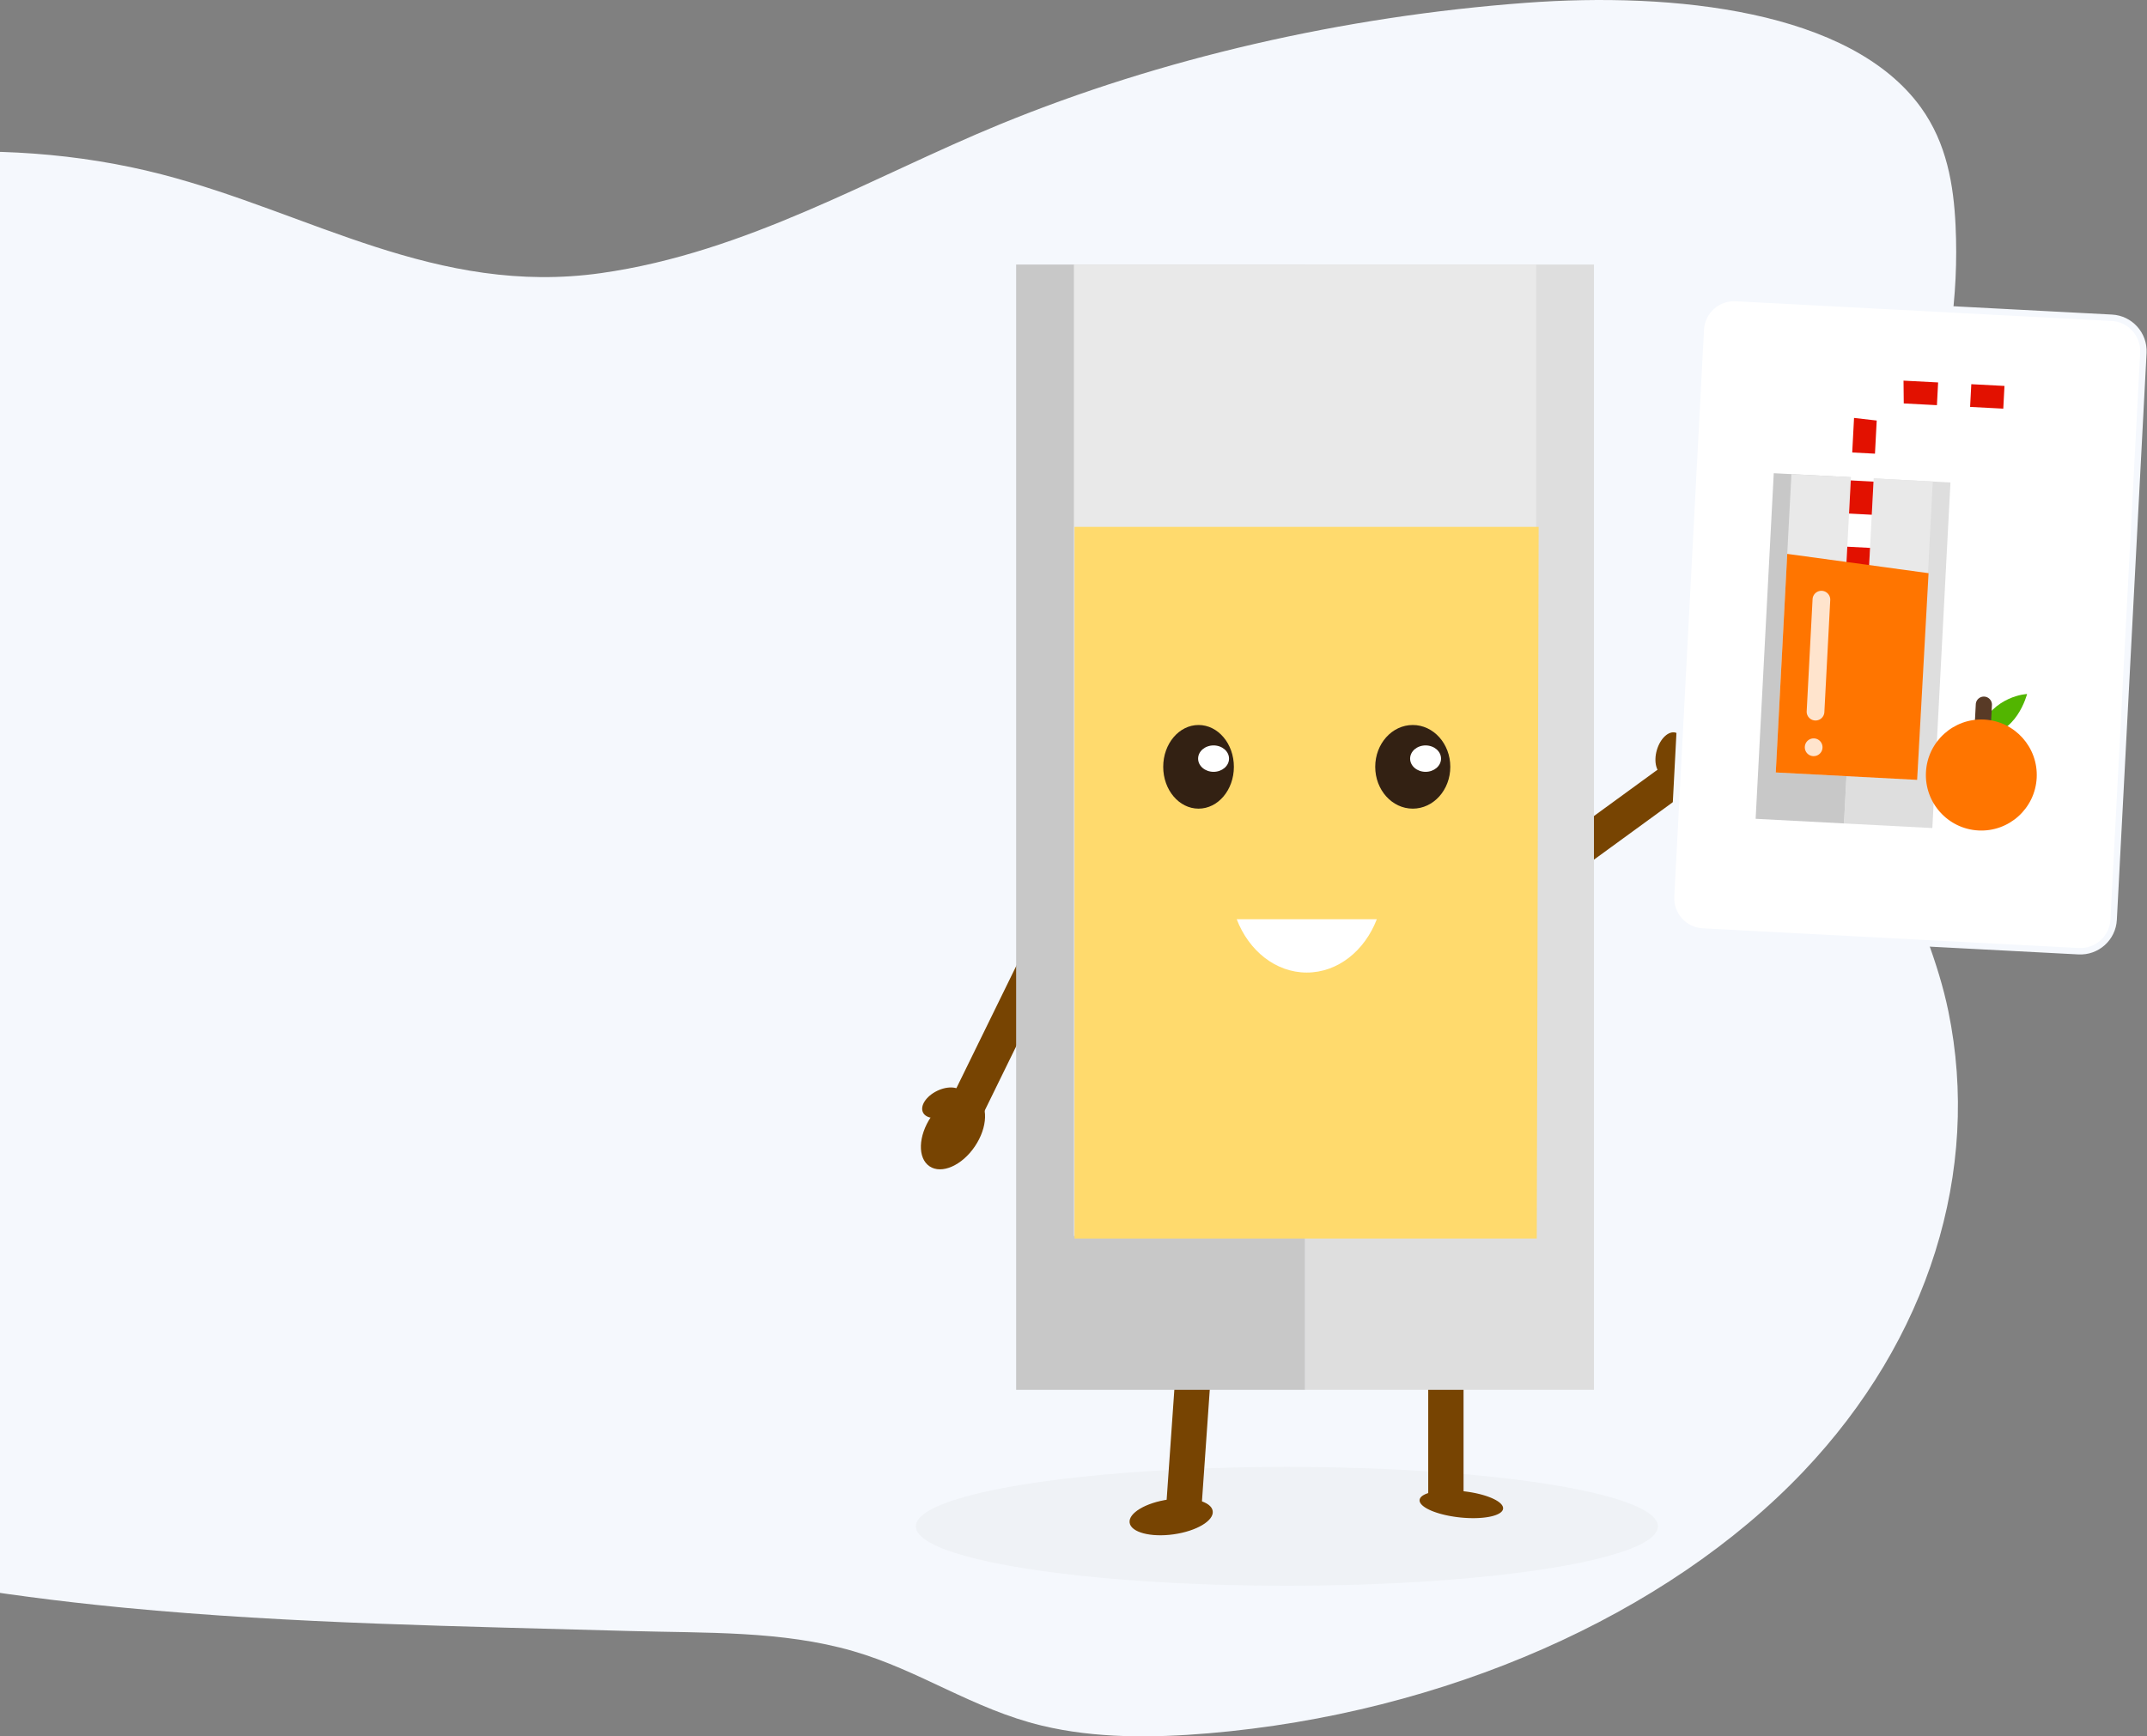 <svg viewBox="0 0 670 542" xmlns="http://www.w3.org/2000/svg" fill-rule="evenodd" clip-rule="evenodd"><rect x="0" y="0" width="670" height="542" fill="#808080" stroke="none"/><path d="M196.361 509.117c24.062.686 47.65-.14 69.866 6.28 20.797 6.013 37.407 18.082 58.869 23.255 16.658 4.013 34.624 3.873 52.02 2.4 73.582-6.228 142.852-36.71 185.623-81.684 39.172-41.19 55.528-93.895 45.266-143.726-6.222-30.224-24.918-58.41-29.402-88.864-4.737-32.194 11.793-60.262 22.236-90.878 7.285-21.348 10.468-43.469 9.422-65.481-.604-12.68-2.746-25.68-10.809-36.862-21.91-30.372-77.15-36.102-123.258-32.68-57.072 4.238-114.011 17.335-164.221 37.96-39.646 16.284-78.913 39.99-124.412 46.415-51.304 7.246-90.987-18.909-137.16-30.838-103.887-26.84-229.315 25.885-275.112 96.01-56.538 86.57-50.103 228.189 55.721 292.434 57.67 35.011 131.981 51.559 205.78 58.8.778.078 1.556.153 2.335.229 52.153 4.989 104.756 5.734 157.236 7.23z" fill="#f5f8fd"/><ellipse cx="401.589" cy="476.446" rx="115.8" ry="18.554" fill="#eff2f6"/><g fill="#774402"><path d="M445.695 402.243a5.515 5.515 0 015.513-5.513h.001a5.515 5.515 0 015.513 5.513v64.564a5.515 5.515 0 01-5.513 5.513h-.001a5.515 5.515 0 01-5.513-5.513v-64.564z"/><path d="M456.464 465.471c-7.187-.756-13.215.468-13.453 2.731-.238 2.263 5.404 4.714 12.591 5.469 7.187.756 13.215-.468 13.453-2.731.238-2.263-5.404-4.714-12.591-5.469zm-77.159-57.151a5.516 5.516 0 00-5.115-5.884h-.001a5.516 5.516 0 00-5.884 5.115l-4.504 64.407a5.516 5.516 0 005.115 5.884h.001a5.515 5.515 0 005.884-5.115l4.504-64.407z"/><path d="M364.714 468.054c7.155-1.006 13.307.617 13.73 3.622.422 3.005-5.045 6.261-12.2 7.267-7.155 1.005-13.307-.618-13.73-3.623-.422-3.004 5.044-6.261 12.2-7.266z"/></g><g fill="#774402"><path d="M335.612 276.295a5.495 5.495 0 012.76 3.06 5.493 5.493 0 01-.229 4.292l-36.915 75.411c-1.328 2.715-4.652 3.86-7.371 2.539a5.49 5.49 0 01-2.532-7.351l36.915-75.411c1.329-2.716 4.654-3.861 7.373-2.539l-.001-.001z" fill-rule="nonzero"/><path d="M290.546 348.605c4.037-5.986 10.381-8.777 14.158-6.229 3.777 2.547 3.565 9.475-.472 15.46-4.037 5.985-10.381 8.776-14.158 6.229-3.776-2.547-3.565-9.475.472-15.46z"/><path d="M292.419 340.527c3.419-1.667 7.004-1.36 8.001.685.998 2.045-.968 5.06-4.386 6.727-3.418 1.667-7.003 1.36-8.001-.685-.998-2.045.968-5.059 4.386-6.727z"/></g><g fill="#774402"><path d="M461.275 287.869a5.49 5.49 0 007.68 1.216l67.855-49.45c2.444-1.779 2.994-5.252 1.22-7.7a5.493 5.493 0 00-7.678-1.217l-67.856 49.45c-2.444 1.78-2.994 5.253-1.22 7.701h-.001z" fill-rule="nonzero"/><path d="M524.661 230.931c-5.194 5.015-6.841 11.747-3.676 15.024 3.164 3.277 9.95 1.866 15.143-3.149 5.194-5.015 6.841-11.748 3.676-15.025-3.164-3.277-9.95-1.865-15.143 3.15z"/><path d="M517.031 234.178c-1.048 3.656-.123 7.133 2.064 7.76 2.188.628 4.815-1.831 5.863-5.487s.123-7.133-2.064-7.761c-2.187-.627-4.814 1.832-5.863 5.488z"/></g><path d="M668.865 110.123c.3-5.732-4.11-10.63-9.842-10.93l-117.335-6.15c-5.732-.3-10.629 4.11-10.93 9.842l-9.274 176.963c-.3 5.732 4.11 10.63 9.842 10.93l117.335 6.149c5.732.301 10.629-4.109 10.93-9.841l9.274-176.963z" fill="#fff" stroke="#f5f8fd" stroke-width="2"/><path d="M608.667 150.601l-27.571-1.445-5.654 107.879 27.571 1.445 5.654-107.879z" fill="#dedede" fill-rule="nonzero"/><path d="M581.095 149.156l-27.571-1.445-5.654 107.879 27.571 1.445 5.654-107.879z" fill="#c8c8c8" fill-rule="nonzero"/><path d="M603.152 150.312L559.038 148l-4.881 93.126 44.115 2.312 4.88-93.126z" fill="#e9e9e9" fill-rule="nonzero"/><path d="M575.929 180.996l2.626-50.097c.271-5.172 5.258-12.616 13.394-12.19l33.576 1.76-.372 7.093-33.651-1.764c-2.44-.128-5.715 2.924-5.833 5.177l-2.641 50.393-7.101-.372h.002z" fill="#fff"/><path d="M575.929 180.996l7.101.372.542-10.344-7.101-.372-.542 10.344zm1.085-20.689l7.1.372.542-10.344-7.1-.373-.542 10.345zm8.098-18.692l-7.1-.372.565-10.787 7.077.815-.542 10.344zm19.704-22.232l-.371 7.094-10.353-.543-.073-7.117 10.797.566zm9.983 7.636l10.354.543.372-7.093-10.354-.543-.372 7.093z" fill="#e21100"/><path d="M601.832 178.918l-44.099-6.024-3.576 68.232 44.115 2.312 3.56-64.52z" fill="#ff7500" fill-rule="nonzero"/><path d="M617.534 227.803c4.681-10.752 15.045-11.173 15.045-11.173s-3.371 13.303-14.252 12.733c-1.242 2.087-3.859-1.294-.793-1.56z" fill="#52b500" fill-rule="nonzero"/><path d="M621.613 220.028a2.524 2.524 0 00-5.039-.264l-.416 7.945a2.524 2.524 0 002.387 2.652 2.524 2.524 0 002.652-2.388l.416-7.945z" fill="#583a26"/><path d="M619.207 224.609c9.536.499 16.871 8.662 16.37 18.217-.501 9.555-8.649 16.907-18.185 16.407-9.535-.5-16.87-8.663-16.37-18.218.501-9.554 8.649-16.906 18.185-16.406z" fill="#ff7500"/><path d="M565.638 187.005a2.761 2.761 0 015.514.289l-1.837 35.056a2.762 2.762 0 01-5.515-.289l1.838-35.056zm-2.416 46.102a2.76 2.76 0 015.514.289l-.001.018a2.762 2.762 0 01-2.902 2.613 2.762 2.762 0 01-2.612-2.902l.001-.018z" fill="#fff" fill-opacity=".803"/><path fill="#dedede" fill-rule="nonzero" d="M407.255 82.58h90.158v351.257h-90.158z"/><path fill="#c8c8c8" fill-rule="nonzero" d="M317.097 82.58h90.158v351.257h-90.158z"/><path fill="#e9e9e9" fill-rule="nonzero" d="M335.129 82.58H479.38v303.222H335.129z"/><path d="M480.153 164.462H335.316v222.163H479.57l.583-222.163z" fill="#ffda6d" fill-rule="nonzero"/><path d="M429.653 286.94c-3.77 9.809-12.131 16.644-21.862 16.644-9.73 0-18.092-6.835-21.862-16.644h43.724z" fill="#fff"/><path d="M374.022 226.308c6.09 0 11.027 5.847 11.027 13.057 0 7.212-4.937 13.056-11.027 13.056-6.09 0-11.026-5.844-11.026-13.056 0-7.21 4.937-13.057 11.026-13.057" fill="#332113"/><path d="M378.711 232.683c2.664 0 4.824 1.846 4.824 4.123s-2.16 4.123-4.824 4.123c-2.664 0-4.824-1.846-4.824-4.123s2.16-4.123 4.824-4.123" fill="#fff"/><path d="M440.87 226.308c6.47 0 11.716 5.847 11.716 13.057 0 7.212-5.245 13.056-11.715 13.056s-11.716-5.844-11.716-13.056c0-7.21 5.246-13.057 11.716-13.057" fill="#332113"/><path d="M444.87 232.683c2.665 0 4.825 1.846 4.825 4.123s-2.16 4.123-4.824 4.123c-2.664 0-4.824-1.846-4.824-4.123s2.16-4.123 4.824-4.123" fill="#fff"/></svg>
